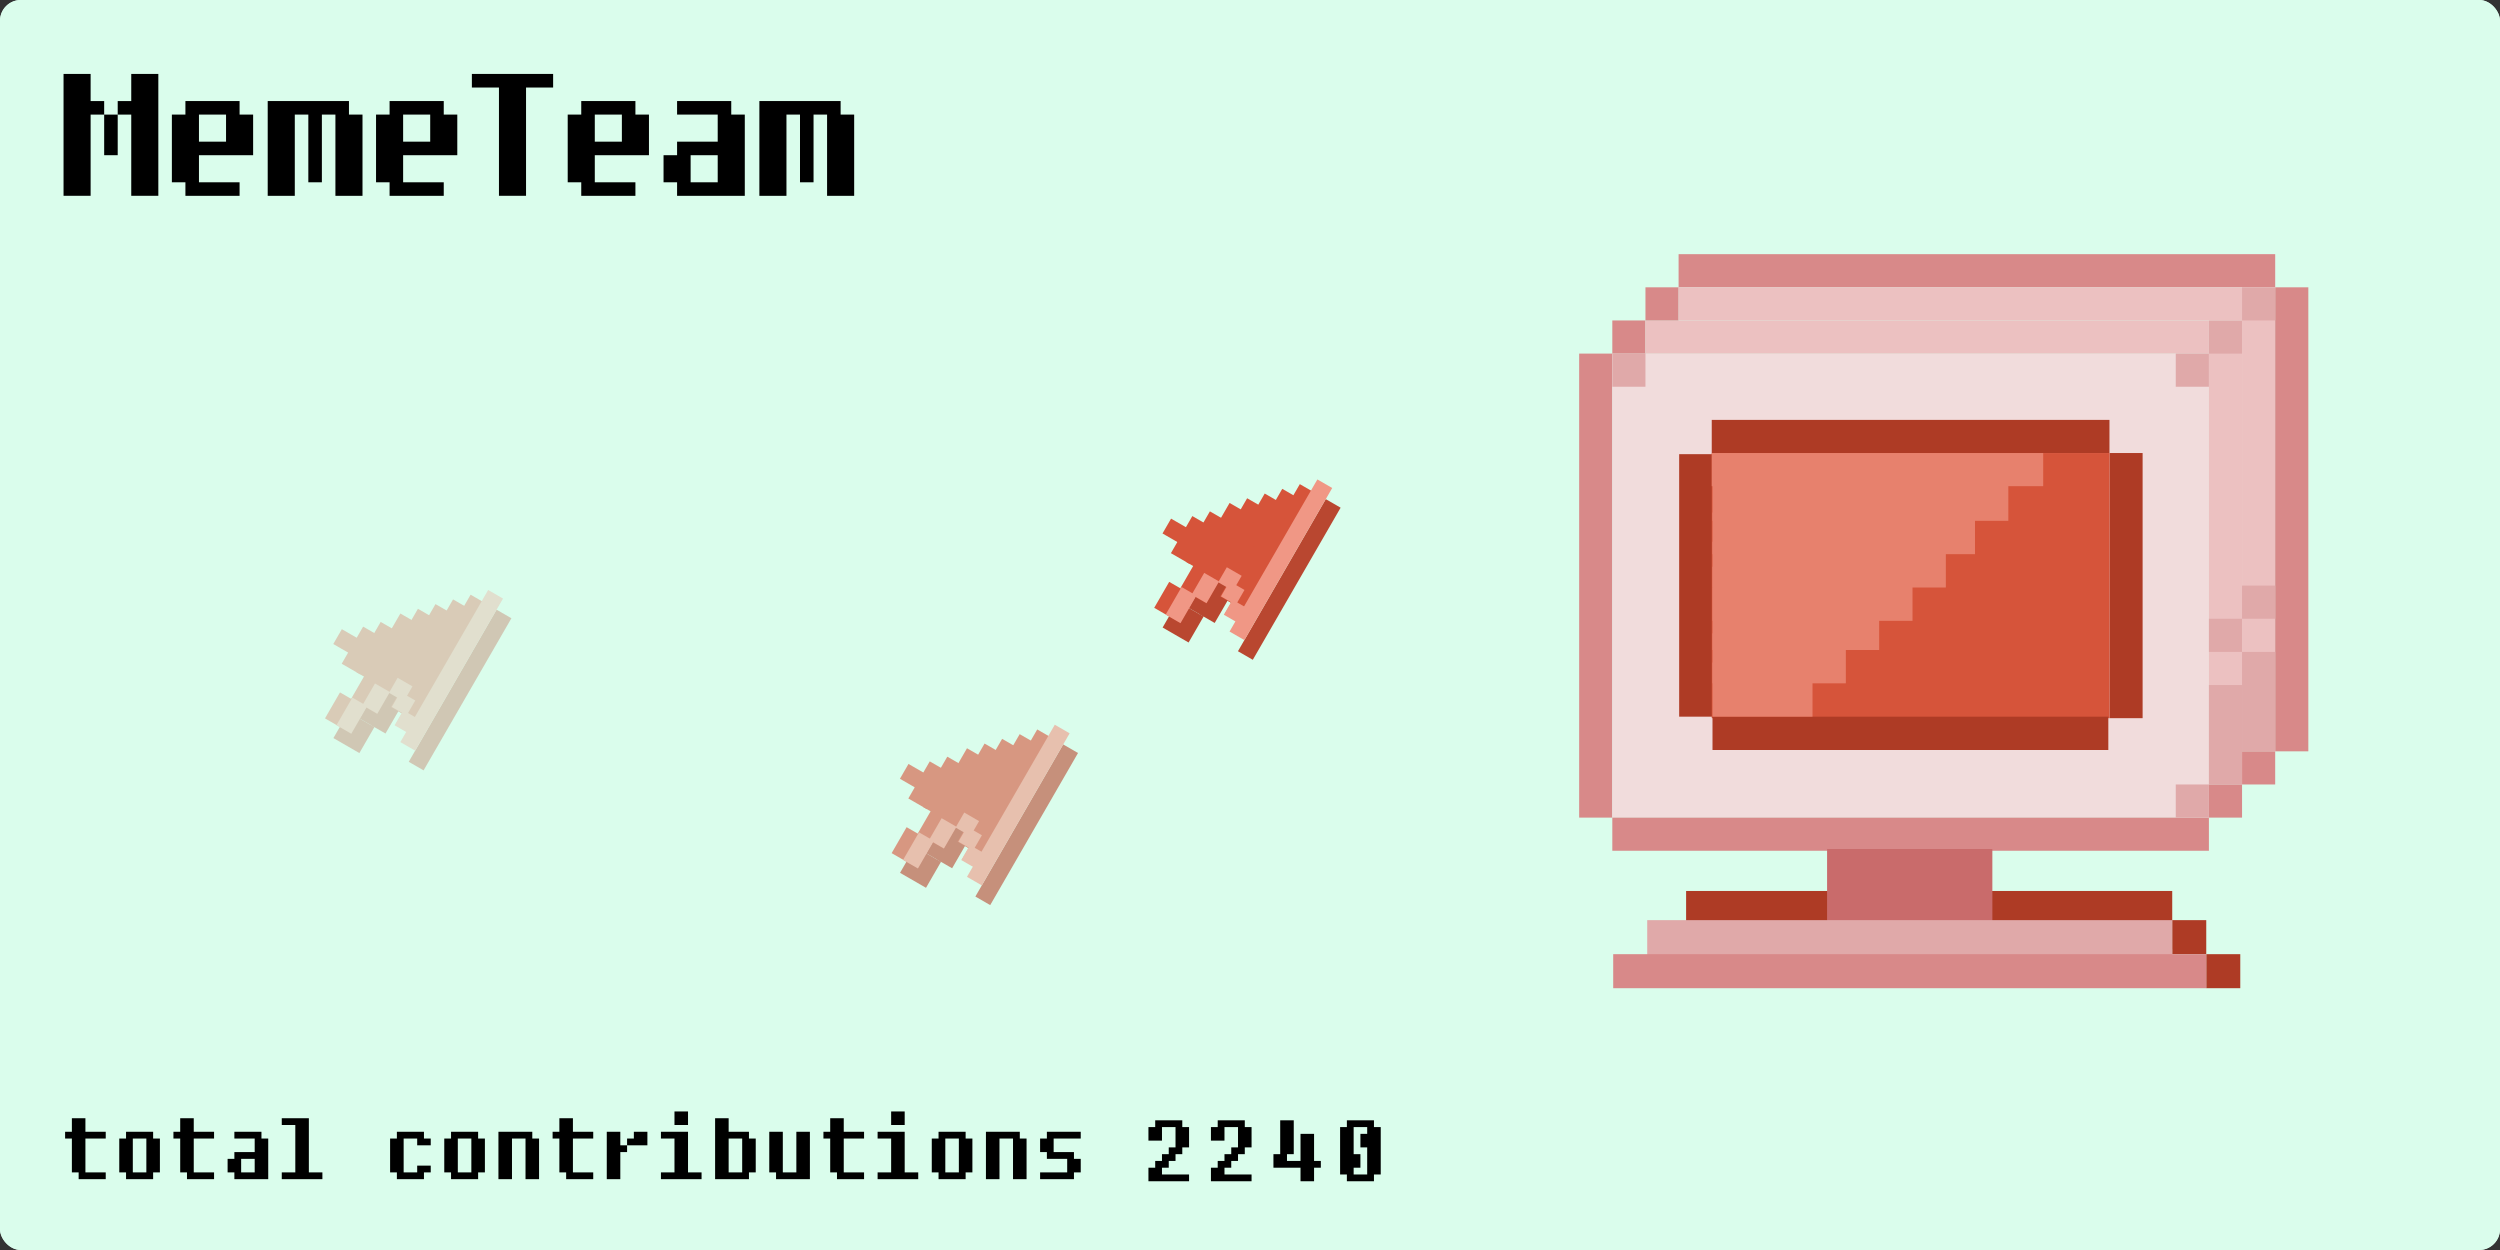 <svg width="600" height="300" viewBox="0 0 600 300" fill="none" xmlns="http://www.w3.org/2000/svg">
                <rect x="0" y="0" width="600" height="300" fill="#333333" stroke="none"/>
                <rect x="0.5" y="0.5" width="599" height="299" rx="4.5" fill="#DAFDEC"/>
                <rect width="600" height="300" rx="5" fill="#DAFDEC"/>
<rect x="379" y="84.863" width="7.955" height="111.364" fill="#D88989"/>
<rect x="386.955" y="84.863" width="143.182" height="111.364" fill="#F1DCDC"/>
<rect x="403" y="109" width="8" height="63" fill="#AE3B25"/>
<rect x="506.273" y="108.727" width="7.955" height="63.637" fill="#AE3B25"/>
<rect x="530.137" y="76.909" width="7.955" height="111.364" fill="#ECC1C1"/>
<rect x="538.09" y="68.955" width="7.955" height="111.364" fill="#ECC1C1"/>
<rect x="546.045" y="68.955" width="7.955" height="111.364" fill="#D88989"/>
<rect x="386.955" y="76.909" width="7.955" height="7.955" fill="#D88989"/>
<rect x="394.91" y="76.909" width="135.228" height="7.955" fill="#ECC1C1"/>
<rect x="410.818" y="100.773" width="95.455" height="7.955" fill="#AE3B25"/>
<rect x="410.818" y="108.727" width="95.455" height="63.637" fill="#D6543A"/>
<rect x="411" y="172" width="95" height="8" fill="#AE3B25"/>
<rect x="538.09" y="180.319" width="7.955" height="7.955" fill="#D88989"/>
<rect x="530.137" y="188.273" width="7.955" height="7.955" fill="#D88989"/>
<rect x="529.5" y="229.001" width="8.167" height="8.167" fill="#AE3B25"/>
<rect x="521.334" y="220.834" width="8.167" height="8.167" fill="#AE3B25"/>
<rect x="386.955" y="196.228" width="143.182" height="7.955" fill="#D88989"/>
<rect x="404.666" y="213.834" width="116.667" height="14" fill="#AE3B25"/>
<rect x="394.91" y="68.955" width="7.955" height="7.955" fill="#D88989"/>
<rect x="411" y="159" width="24" height="13" fill="#E7816D"/>
<rect x="411" y="152" width="32" height="12" fill="#E7816D"/>
<rect x="411" y="141" width="40" height="15" fill="#E7816D"/>
<rect x="411" y="136" width="48" height="13" fill="#E7816D"/>
<rect x="411" y="130" width="56" height="11" fill="#E7816D"/>
<rect x="411" y="123" width="63" height="10" fill="#E7816D"/>
<rect x="411" y="115" width="71" height="10" fill="#E7816D"/>
<rect x="410.818" y="108.727" width="79.546" height="7.955" fill="#E7816D"/>
<rect x="530.137" y="76.909" width="7.955" height="7.955" fill="#E0A9A9"/>
<rect x="522.182" y="84.863" width="7.955" height="7.955" fill="#E0A9A9"/>
<rect x="522.182" y="188.273" width="7.955" height="7.955" fill="#E0A9A9"/>
<rect x="386.955" y="84.863" width="7.955" height="7.955" fill="#E0A9A9"/>
<rect x="538.09" y="156.455" width="7.955" height="23.864" fill="#E0A9A9"/>
<rect x="530.137" y="164.41" width="7.955" height="23.864" fill="#E0A9A9"/>
<rect x="530.137" y="148.501" width="7.955" height="7.955" fill="#E0A9A9"/>
<rect x="538.09" y="140.546" width="7.955" height="7.955" fill="#E0A9A9"/>
<rect x="538.09" y="68.955" width="7.955" height="7.955" fill="#E0A9A9"/>
<rect x="538.09" y="61" width="7.955" height="7.955" fill="#F2ECEC"/>
<rect x="402.863" y="61" width="143.182" height="7.955" fill="#D88989"/>
<rect x="402.863" y="68.955" width="135.228" height="7.955" fill="#ECC1C1"/>
<rect x="438.5" y="203.758" width="39.667" height="17.5" fill="#C96B6B"/>
<rect x="395.332" y="220.834" width="126.001" height="15.167" fill="#E0A9A9"/>
<rect x="387.168" y="229.001" width="142.334" height="8.167" fill="#D88989"/>
<rect x="300.67" y="158.352" width="4.113" height="42.154" transform="rotate(-150 300.67 158.352)" fill="#B94730"/>
<rect x="298.414" y="149.925" width="4.113" height="29.816" transform="rotate(-150 298.414 149.925)" fill="#D6543A"/>
<rect x="297.285" y="145.712" width="4.113" height="23.648" transform="rotate(-150 297.285 145.712)" fill="#D6543A"/>
<rect x="291.527" y="149.512" width="4.113" height="26.732" transform="rotate(-150 291.527 149.512)" fill="#B94730"/>
<rect x="285.26" y="154.203" width="7.197" height="7.197" transform="rotate(-150 285.26 154.203)" fill="#B94730"/>
<rect x="288.855" y="147.969" width="4.113" height="23.648" transform="rotate(-150 288.855 147.969)" fill="#B94730"/>
<rect x="290.812" y="138.414" width="4.113" height="10.281" transform="rotate(-150 290.812 138.414)" fill="#D6543A"/>
<rect x="288.143" y="136.872" width="4.113" height="7.197" transform="rotate(-150 288.143 136.872)" fill="#D6543A"/>
<rect x="285.471" y="135.33" width="5.141" height="4.113" transform="rotate(-150 285.471 135.33)" fill="#D6543A"/>
<rect x="297.525" y="149.412" width="4.113" height="35.985" transform="rotate(-150 297.525 149.412)" fill="#D6543A"/>
<rect x="296.396" y="145.199" width="4.113" height="29.816" transform="rotate(-150 296.396 145.199)" fill="#D6543A"/>
<rect x="295.268" y="140.986" width="4.113" height="23.648" transform="rotate(-150 295.268 140.986)" fill="#D6543A"/>
<rect x="289.51" y="144.786" width="4.113" height="26.732" transform="rotate(-150 289.51 144.786)" fill="#D6543A"/>
<rect x="283.242" y="149.476" width="7.197" height="7.197" transform="rotate(-150 283.242 149.476)" fill="#D6543A"/>
<rect x="286.838" y="143.243" width="4.113" height="23.648" transform="rotate(-150 286.838 143.243)" fill="#D6543A"/>
<rect x="288.795" y="133.687" width="4.113" height="10.281" transform="rotate(-150 288.795 133.687)" fill="#D6543A"/>
<rect x="286.125" y="132.145" width="4.113" height="7.197" transform="rotate(-150 286.125 132.145)" fill="#D6543A"/>
<rect x="283.453" y="130.603" width="5.141" height="4.113" transform="rotate(-150 283.453 130.603)" fill="#D6543A"/>
<rect x="298.654" y="153.626" width="4.113" height="42.154" transform="rotate(-150 298.654 153.626)" fill="#F09785"/>
<rect x="297.279" y="149.595" width="4.113" height="4.161" transform="rotate(-150 297.279 149.595)" fill="#F09785"/>
<rect x="296.596" y="145.192" width="4.113" height="4.161" transform="rotate(-150 296.596 145.192)" fill="#F09785"/>
<rect x="295.92" y="141.799" width="4.113" height="4.161" transform="rotate(-150 295.92 141.799)" fill="#F09785"/>
<rect x="289.561" y="144.768" width="4.113" height="6.022" transform="rotate(-150 289.561 144.768)" fill="#F09785"/>
<rect x="283.32" y="149.563" width="4.113" height="7.641" transform="rotate(-150 283.32 149.563)" fill="#F09785"/>
<g opacity="0.6">
<rect x="237.65" y="217.226" width="4.113" height="42.154" transform="rotate(-150 237.65 217.226)" fill="#B94730"/>
<rect x="235.393" y="208.799" width="4.113" height="29.816" transform="rotate(-150 235.393 208.799)" fill="#D6543A"/>
<rect x="234.266" y="204.585" width="4.113" height="23.648" transform="rotate(-150 234.266 204.585)" fill="#D6543A"/>
<rect x="228.508" y="208.386" width="4.113" height="26.732" transform="rotate(-150 228.508 208.386)" fill="#B94730"/>
<rect x="222.24" y="213.076" width="7.197" height="7.197" transform="rotate(-150 222.24 213.076)" fill="#B94730"/>
<rect x="225.836" y="206.843" width="4.113" height="23.648" transform="rotate(-150 225.836 206.843)" fill="#B94730"/>
<rect x="227.793" y="197.287" width="4.113" height="10.281" transform="rotate(-150 227.793 197.287)" fill="#D6543A"/>
<rect x="225.123" y="195.746" width="4.113" height="7.197" transform="rotate(-150 225.123 195.746)" fill="#D6543A"/>
<rect x="222.449" y="194.203" width="5.141" height="4.113" transform="rotate(-150 222.449 194.203)" fill="#D6543A"/>
<rect x="234.506" y="208.286" width="4.113" height="35.985" transform="rotate(-150 234.506 208.286)" fill="#D6543A"/>
<rect x="233.377" y="204.073" width="4.113" height="29.816" transform="rotate(-150 233.377 204.073)" fill="#D6543A"/>
<rect x="232.248" y="199.859" width="4.113" height="23.648" transform="rotate(-150 232.248 199.859)" fill="#D6543A"/>
<rect x="226.49" y="203.659" width="4.113" height="26.732" transform="rotate(-150 226.49 203.659)" fill="#D6543A"/>
<rect x="220.223" y="208.35" width="7.197" height="7.197" transform="rotate(-150 220.223 208.35)" fill="#D6543A"/>
<rect x="223.818" y="202.117" width="4.113" height="23.648" transform="rotate(-150 223.818 202.117)" fill="#D6543A"/>
<rect x="225.775" y="192.561" width="4.113" height="10.281" transform="rotate(-150 225.775 192.561)" fill="#D6543A"/>
<rect x="223.105" y="191.019" width="4.113" height="7.197" transform="rotate(-150 223.105 191.019)" fill="#D6543A"/>
<rect x="220.434" y="189.477" width="5.141" height="4.113" transform="rotate(-150 220.434 189.477)" fill="#D6543A"/>
<rect x="235.635" y="212.5" width="4.113" height="42.154" transform="rotate(-150 235.635 212.5)" fill="#F09785"/>
<rect x="234.26" y="208.469" width="4.113" height="4.161" transform="rotate(-150 234.26 208.469)" fill="#F09785"/>
<rect x="233.576" y="204.066" width="4.113" height="4.161" transform="rotate(-150 233.576 204.066)" fill="#F09785"/>
<rect x="232.9" y="200.673" width="4.113" height="4.161" transform="rotate(-150 232.9 200.673)" fill="#F09785"/>
<rect x="226.541" y="203.642" width="4.113" height="6.022" transform="rotate(-150 226.541 203.642)" fill="#F09785"/>
<rect x="220.301" y="208.437" width="4.113" height="7.641" transform="rotate(-150 220.301 208.437)" fill="#F09785"/>
</g>
<g opacity="0.3">
<rect x="101.662" y="184.887" width="4.113" height="42.154" transform="rotate(-150 101.662 184.887)" fill="#B94730"/>
<rect x="99.404" y="176.46" width="4.113" height="29.816" transform="rotate(-150 99.404 176.46)" fill="#D6543A"/>
<rect x="98.275" y="172.247" width="4.113" height="23.648" transform="rotate(-150 98.275 172.247)" fill="#D6543A"/>
<rect x="92.518" y="176.047" width="4.113" height="26.732" transform="rotate(-150 92.518 176.047)" fill="#B94730"/>
<rect x="86.25" y="180.738" width="7.197" height="7.197" transform="rotate(-150 86.25 180.738)" fill="#B94730"/>
<rect x="89.848" y="174.504" width="4.113" height="23.648" transform="rotate(-150 89.848 174.504)" fill="#B94730"/>
<rect x="91.803" y="164.949" width="4.113" height="10.281" transform="rotate(-150 91.803 164.949)" fill="#D6543A"/>
<rect x="89.133" y="163.407" width="4.113" height="7.197" transform="rotate(-150 89.133 163.407)" fill="#D6543A"/>
<rect x="86.461" y="161.865" width="5.141" height="4.113" transform="rotate(-150 86.461 161.865)" fill="#D6543A"/>
<rect x="98.516" y="175.947" width="4.113" height="35.985" transform="rotate(-150 98.516 175.947)" fill="#D6543A"/>
<rect x="97.387" y="171.734" width="4.113" height="29.816" transform="rotate(-150 97.387 171.734)" fill="#D6543A"/>
<rect x="96.258" y="167.521" width="4.113" height="23.648" transform="rotate(-150 96.258 167.521)" fill="#D6543A"/>
<rect x="90.5" y="171.32" width="4.113" height="26.732" transform="rotate(-150 90.5 171.32)" fill="#D6543A"/>
<rect x="84.232" y="176.011" width="7.197" height="7.197" transform="rotate(-150 84.232 176.011)" fill="#D6543A"/>
<rect x="87.828" y="169.778" width="4.113" height="23.648" transform="rotate(-150 87.828 169.778)" fill="#D6543A"/>
<rect x="89.785" y="160.222" width="4.113" height="10.281" transform="rotate(-150 89.785 160.222)" fill="#D6543A"/>
<rect x="87.115" y="158.68" width="4.113" height="7.197" transform="rotate(-150 87.115 158.68)" fill="#D6543A"/>
<rect x="84.441" y="157.138" width="5.141" height="4.113" transform="rotate(-150 84.441 157.138)" fill="#D6543A"/>
<rect x="99.643" y="180.161" width="4.113" height="42.154" transform="rotate(-150 99.643 180.161)" fill="#F09785"/>
<rect x="98.269" y="176.13" width="4.113" height="4.161" transform="rotate(-150 98.269 176.13)" fill="#F09785"/>
<rect x="97.586" y="171.727" width="4.113" height="4.161" transform="rotate(-150 97.586 171.727)" fill="#F09785"/>
<rect x="96.91" y="168.334" width="4.113" height="4.161" transform="rotate(-150 96.91 168.334)" fill="#F09785"/>
<rect x="90.549" y="171.303" width="4.113" height="6.022" transform="rotate(-150 90.549 171.303)" fill="#F09785"/>
<rect x="84.311" y="176.098" width="4.113" height="7.641" transform="rotate(-150 84.311 176.098)" fill="#F09785"/>
</g>

            <style>
  @keyframes move-669663212369932879 {0.0% {transform:translate(87%, 64%) rotate(9deg) scaleX(1);}0.01% {transform:translate(94%, 64%) rotate(9deg) scaleX(-1);}4.0% {transform:translate(78%, 77%) rotate(0deg) scaleX(-1);}9.0% {transform:translate(69%, 74%) rotate(0deg) scaleX(-1);}9.01% {transform:translate(62%, 74%) rotate(0deg) scaleX(1);}14.0% {transform:translate(73%, 67%) rotate(2deg) scaleX(1);}14.01% {transform:translate(80%, 67%) rotate(2deg) scaleX(-1);}18.0% {transform:translate(62%, 66%) rotate(0deg) scaleX(-1);}20.0% {transform:translate(48%, 47%) rotate(0deg) scaleX(-1);}24.0% {transform:translate(37%, 49%) rotate(0deg) scaleX(-1);}24.01% {transform:translate(30%, 49%) rotate(0deg) scaleX(1);}26.0% {transform:translate(42%, 56%) rotate(-2deg) scaleX(1);}26.01% {transform:translate(49%, 56%) rotate(-2deg) scaleX(-1);}31.0% {transform:translate(37%, 46%) rotate(1deg) scaleX(-1);}31.01% {transform:translate(30%, 46%) rotate(1deg) scaleX(1);}33.0% {transform:translate(50%, 47%) rotate(-3deg) scaleX(1);}33.01% {transform:translate(57%, 47%) rotate(-3deg) scaleX(-1);}37.0% {transform:translate(39%, 59%) rotate(0deg) scaleX(-1);}37.01% {transform:translate(32%, 59%) rotate(0deg) scaleX(1);}41.0% {transform:translate(50%, 67%) rotate(-2deg) scaleX(1);}41.01% {transform:translate(57%, 67%) rotate(-2deg) scaleX(-1);}44.0% {transform:translate(50%, 77%) rotate(-1deg) scaleX(-1);}44.01% {transform:translate(43%, 77%) rotate(-1deg) scaleX(1);}47.0% {transform:translate(55%, 76%) rotate(2deg) scaleX(1);}51.0% {transform:translate(67%, 71%) rotate(2deg) scaleX(1);}51.01% {transform:translate(74%, 71%) rotate(2deg) scaleX(-1);}53.0% {transform:translate(51%, 75%) rotate(0deg) scaleX(-1);}56.0% {transform:translate(42%, 75%) rotate(0deg) scaleX(-1);}56.01% {transform:translate(35%, 75%) rotate(0deg) scaleX(1);}59.0% {transform:translate(48%, 59%) rotate(1deg) scaleX(1);}59.01% {transform:translate(55%, 59%) rotate(1deg) scaleX(-1);}61.0% {transform:translate(42%, 69%) rotate(-1deg) scaleX(-1);}61.01% {transform:translate(35%, 69%) rotate(-1deg) scaleX(1);}63.0% {transform:translate(43%, 68%) rotate(2deg) scaleX(1);}63.01% {transform:translate(50%, 68%) rotate(2deg) scaleX(-1);}66.0% {transform:translate(31%, 61%) rotate(0deg) scaleX(-1);}70.0% {transform:translate(18%, 79%) rotate(0deg) scaleX(-1);}74.0% {transform:translate(11%, 69%) rotate(0deg) scaleX(-1);}74.01% {transform:translate(4%, 69%) rotate(0deg) scaleX(1);}77.0% {transform:translate(20%, 69%) rotate(3deg) scaleX(1);}77.01% {transform:translate(27%, 69%) rotate(3deg) scaleX(-1);}82.0% {transform:translate(18%, 57%) rotate(1deg) scaleX(-1);}82.01% {transform:translate(11%, 57%) rotate(1deg) scaleX(1);}85.0% {transform:translate(21%, 65%) rotate(-1deg) scaleX(1);}88.0% {transform:translate(33%, 47%) rotate(2deg) scaleX(1);}91.0% {transform:translate(37%, 51%) rotate(-2deg) scaleX(1);}91.01% {transform:translate(44%, 51%) rotate(-2deg) scaleX(-1);}95.0% {transform:translate(23%, 64%) rotate(0deg) scaleX(-1);}100.0% {transform:translate(11%, 59%) rotate(0deg) scaleX(-1);}}#goose-669663212369932879 {animation-name: move-669663212369932879;animation-duration: 180s;animation-iteration-count: 1;animation-fill-mode: forwards;}@keyframes reverse-flip-669663212369932879 {0.0% {transform-origin: 33.0px 0px;transform: scaleX(1);}0.01% {transform-origin: 33.0px 0px;transform: scaleX(-1);}4.0% {transform-origin: 33.0px 0px;transform: scaleX(-1);}9.0% {transform-origin: 33.0px 0px;transform: scaleX(-1);}9.01% {transform-origin: 33.0px 0px;transform: scaleX(1);}14.0% {transform-origin: 33.0px 0px;transform: scaleX(1);}14.01% {transform-origin: 33.0px 0px;transform: scaleX(-1);}18.0% {transform-origin: 33.0px 0px;transform: scaleX(-1);}20.0% {transform-origin: 33.0px 0px;transform: scaleX(-1);}24.0% {transform-origin: 33.0px 0px;transform: scaleX(-1);}24.01% {transform-origin: 33.0px 0px;transform: scaleX(1);}26.0% {transform-origin: 33.0px 0px;transform: scaleX(1);}26.01% {transform-origin: 33.0px 0px;transform: scaleX(-1);}31.0% {transform-origin: 33.0px 0px;transform: scaleX(-1);}31.01% {transform-origin: 33.0px 0px;transform: scaleX(1);}33.0% {transform-origin: 33.0px 0px;transform: scaleX(1);}33.01% {transform-origin: 33.0px 0px;transform: scaleX(-1);}37.0% {transform-origin: 33.0px 0px;transform: scaleX(-1);}37.01% {transform-origin: 33.0px 0px;transform: scaleX(1);}41.0% {transform-origin: 33.0px 0px;transform: scaleX(1);}41.01% {transform-origin: 33.0px 0px;transform: scaleX(-1);}44.0% {transform-origin: 33.0px 0px;transform: scaleX(-1);}44.01% {transform-origin: 33.0px 0px;transform: scaleX(1);}47.0% {transform-origin: 33.0px 0px;transform: scaleX(1);}51.0% {transform-origin: 33.0px 0px;transform: scaleX(1);}51.01% {transform-origin: 33.0px 0px;transform: scaleX(-1);}53.0% {transform-origin: 33.0px 0px;transform: scaleX(-1);}56.0% {transform-origin: 33.0px 0px;transform: scaleX(-1);}56.01% {transform-origin: 33.0px 0px;transform: scaleX(1);}59.0% {transform-origin: 33.0px 0px;transform: scaleX(1);}59.01% {transform-origin: 33.0px 0px;transform: scaleX(-1);}61.0% {transform-origin: 33.0px 0px;transform: scaleX(-1);}61.01% {transform-origin: 33.0px 0px;transform: scaleX(1);}63.0% {transform-origin: 33.0px 0px;transform: scaleX(1);}63.01% {transform-origin: 33.0px 0px;transform: scaleX(-1);}66.0% {transform-origin: 33.0px 0px;transform: scaleX(-1);}70.0% {transform-origin: 33.0px 0px;transform: scaleX(-1);}74.0% {transform-origin: 33.0px 0px;transform: scaleX(-1);}74.01% {transform-origin: 33.0px 0px;transform: scaleX(1);}77.0% {transform-origin: 33.0px 0px;transform: scaleX(1);}77.01% {transform-origin: 33.0px 0px;transform: scaleX(-1);}82.0% {transform-origin: 33.0px 0px;transform: scaleX(-1);}82.01% {transform-origin: 33.0px 0px;transform: scaleX(1);}85.0% {transform-origin: 33.0px 0px;transform: scaleX(1);}88.0% {transform-origin: 33.0px 0px;transform: scaleX(1);}91.0% {transform-origin: 33.0px 0px;transform: scaleX(1);}91.01% {transform-origin: 33.0px 0px;transform: scaleX(-1);}95.0% {transform-origin: 33.0px 0px;transform: scaleX(-1);}100.0% {transform-origin: 33.0px 0px;transform: scaleX(-1);}}#contributions-wrap-669663212369932879, #level-tag-wrap-669663212369932879, #level-wrap-669663212369932879, #username-tag-wrap-669663212369932879, #username-wrap-669663212369932879 {animation-name: reverse-flip-669663212369932879;animation-duration: 180s;animation-iteration-count: 1;animation-fill-mode: forwards;}

  @keyframes move-head {
  0% {
  -webkit-transform:translate(7px, 0px);
  -ms-transform:translate(7px, 0px);
  -o-transform:translate(7px, 0px);
  -moz-transform:translate(7px, 0px);
  transform:translate(7px, 0px);
  }
  50% {
  -webkit-transform:translate(7px, -0.5px);
  -ms-transform:translate(7px, -0.5px);
  -o-transform:translate(7px, -0.5px);
  -moz-transform:translate(7px, -0.5px);
  transform:translate(7px, -0.5px);
  }
  100% {
  -webkit-transform:translate(7px, 0px);
  -ms-transform:translate(7px, 0px);
  -o-transform:translate(7px, 0px);
  -moz-transform:translate(7px, 0px);
  transform:translate(7px, 0px);
  }
  }

  @keyframes move-leg {
  0% {
  -webkit-transform:rotate(0deg);
  -ms-transform:rotate(0deg);
  -o-transform:rotate(0deg);
  -moz-transform:rotate(0deg);
  transform:rotate(0deg);
  }
  50% {
  -webkit-transform:rotate(1deg);
  -ms-transform:rotate(1deg);
  -o-transform:rotate(1deg);
  -moz-transform:rotate(1deg);
  transform:rotate(1deg);
  }
  100% {
  -webkit-transform:rotate(0deg);
  -ms-transform:rotate(0deg);
  -o-transform:rotate(0deg);
  -moz-transform:rotate(0deg);
  transform:rotate(0deg);
  }
  }

  #head {
  animation-name:move-head;
  animation-duration:1s;
  animation-iteration-count:infinite;
  }

  #leg {
  animation-name:move-leg;
  animation-duration:0.5s;
  animation-iteration-count:360;
  animation-timing-function: ease-in;
  }
</style>

<g id="goose-669663212369932879" transform="translate(-100, -100)">
<g id="contributions-wrap-669663212369932879">
  <g id="contributions" transform="translate(0, -35)" style="display:none;">
    <g id="contribution-tag" transform="translate(-3, -1)">
      <rect x="3" width="77" height="19" fill="white"/>
      <rect x="1" y="1.267" width="81" height="16.467" fill="white"/>
      <rect y="2.533" width="83" height="13.933" fill="white"/>
    </g>
    <path
      d="M1 2.75H4V3.5H4.75V4.25H3.25V3.5H1.75V7.25H3.25V6.5H4.75V7.25H4V8H1V7.25H0.25V3.5H1V2.75ZM7 2.75H10V3.5H10.75V7.25H10V8H7V7.25H6.25V3.5H7V2.75ZM9.25 7.25V3.5H7.75V7.25H9.25ZM16 3.5H16.75V8H15.25V3.5H13.75V8H12.25V2.75H16V3.5ZM19 1.25H20.5V2.75H22.75V3.5H20.5V7.25H22.75V8H19.75V7.25H19V3.5H18.25V2.75H19V1.25ZM24.25 2.75H25.75V4.25H26.5V5H25.75V8H24.25V2.75ZM28.75 2.75V4.25H26.5V3.5H27.25V2.75H28.75ZM33.25 2H31.75V0.5H33.25V2ZM33.25 7.25H34.75V8H30.25V7.25H31.75V3.5H30.25V2.75H33.25V7.25ZM40 3.5H40.75V7.25H40V8H36.25V1.25H37.75V2.75H40V3.5ZM39.25 7.25V3.5H37.75V7.25H39.25ZM45.25 2.75H46.75V8H43V7.25H42.25V2.75H43.75V7.25H45.25V2.75ZM49 1.25H50.5V2.75H52.75V3.5H50.5V7.25H52.75V8H49.75V7.25H49V3.5H48.25V2.75H49V1.25ZM57.25 2H55.75V0.5H57.25V2ZM57.25 7.25H58.75V8H54.25V7.25H55.75V3.5H54.25V2.75H57.25V7.25ZM61 2.75H64V3.5H64.75V7.25H64V8H61V7.25H60.25V3.5H61V2.75ZM63.25 7.25V3.5H61.75V7.25H63.25ZM70 3.5H70.75V8H69.25V3.5H67.75V8H66.25V2.75H70V3.5ZM73 5H72.25V3.5H73V2.75H76.75V3.5H73.75V5H76V5.75H76.75V7.25H76V8H72.25V7.25H75.25V5.75H73V5Z"
      fill="black"/>
    <svg width="600" height="300" viewBox="0 0 200 100" fill="none" overflow="visible"
      xmlns="http://www.w3.org/2000/svg">
      <g id="contribution" transform="translate(*{contributionx}, 3.5)">
        *{contribution}
      </g>
    </svg>
  </g>
</g>

<g id="username-tag-wrap-669663212369932879">
  <g id="username-tag" transform="translate(0, -21.5)" style="display:none;">
    <rect x="3" width="77" height="9" fill="white"/>
    <rect x="1" y="0.6" width="81" height="7.8" fill="white"/>
    <rect y="1.2" width="83" height="6.6" fill="white"/>
  </g>
</g>

<g id="username-wrap-669663212369932879">
  <g id="username" transform="translate(8, -21)" style="display:default;">
    <svg width="600" height="300" viewBox="0 0 2400 1200" fill="none" overflow="visible"
      xmlns="http://www.w3.org/2000/svg">
      <g id="level0" transform="translate(14.0, -1.0)"><g transform="translate(0, 7)">
<path d="M0.25 0.25H6.75V16.5H10V23H3.5V16.5H0.25V0.25ZM16.5 16.5V0.25H23V16.5H19.75V23H13.25V16.5H16.5ZM10 16.5V3.5H13.25V16.5H10Z" fill="black"/>
</g>
</g><g id="level1" transform="translate(39.0, -1.0)"><g transform="translate(0, -3)">
<path d="M13.25 7H6.75V0.5H13.25V7ZM13.25 29.75H19.75V33H0.25V29.75H6.75V13.5H0.25V10.25H13.25V29.75Z" fill="black"/>
</g>
</g><g id="level2" transform="translate(64.0, -1.0)"><g transform="translate(0, 7)">
<path d="M3.5 10H0.25V3.5H3.5V0.25H19.75V3.5H6.75V10H16.5V13.25H19.75V19.75H16.5V23H0.25V19.75H13.25V13.25H3.5V10Z" fill="black"/>
</g>
</g><g id="level3" transform="translate(89.0, -1.0)"><svg width="20" height="30" viewBox="0 0 20 30" fill="none" xmlns="http://www.w3.org/2000/svg">
<path d="M6.75 7.25H16.5V10.5H19.75V30H13.25V10.5H6.75V30H0.25V0.75H6.75V7.25Z" fill="black"/>
</svg>
</g><g id="level4" transform="translate(114.0, -1.0)"><svg width="17" height="30" viewBox="0 0 17 30" fill="none" xmlns="http://www.w3.org/2000/svg">
<path d="M10 0.75H16.5V30H10V10.5H0.25V7.25H6.75V4H10V0.75Z" fill="black"/>
</svg>
</g><g id="level5" transform="translate(139.0, -1.0)"><svg width="20" height="30" viewBox="0 0 20 30" fill="none" xmlns="http://www.w3.org/2000/svg">
<path d="M6.75 26.75H13.25V17H6.75V13.75H13.25V4H6.75V10.5H0.25V4H3.5V0.75H16.5V4H19.75V13.75H16.5V17H19.75V26.75H16.5V30H3.5V26.75H0.25V20.25H6.75V26.75Z" fill="black"/>
</svg>
</g><g id="level6" transform="translate(164.0, -1.0)"><g transform="translate(0, 7)">
<path d="M0 29.5H9.75V26.25H13V23H6.5V19.75H3.25V0.25H9.75V19.75H16.25V0.25H22.75V19.75H19.5V26.25H16.25V29.5H13V32.75H0V29.5Z" fill="black"/>
</g>
</g><g id="level7" transform="translate(189.0, -1.0)"><svg width="20" height="30" viewBox="0 0 20 30" fill="none" xmlns="http://www.w3.org/2000/svg">
<path d="M3.5 0.75H10V7.25H19.75V10.5H10V26.75H19.75V30H6.75V26.75H3.5V10.5H0.25V7.25H3.5V0.75Z" fill="black"/>
</svg>
</g>
    </svg>
  </g>
</g>

<g id="level-tag-wrap-669663212369932879">
  <g id="level-tag" transform="translate(-3, -12)" style="display:none;">
    <rect x="3" width="77" height="9" fill="white"/>
    <rect x="1" y="0.6" width="81" height="7.8" fill="white"/>
    <rect y="1.2" width="83" height="6.6" fill="white"/>
  </g>
</g>

<g id="level-wrap-669663212369932879">
  <svg width="600" height="300" viewBox="0 0 200 100" fill="none" overflow="visible">
    <g id="level" transform="translate(-1, -4)">
      <g transform="translate(10, -0.05)">
        <path
          d="M0.219 0.031H0.656V1.781H1.531V2H0.219V0.031ZM2.188 1.562H1.969V0.469H2.406V1.562H2.844V0.469H3.281V1.562H3.062V1.781H2.844V2H2.406V1.781H2.188V1.562Z"
          fill="black"/>
      </g>
      <g id="level0" transform="translate(14.0, -1.0)"><path d="M0.5 0.75H1.5V1H1.75V2.75H1.5V3H0.5V2.75H0.25V1H0.5V0.75ZM1 2V2.5H0.75V2.75H1.25V1.75H1V1.25H1.25V1H0.75V2H1Z" fill="black"/>
</g>
    </g>
  </svg>
</g>
<svg width="600" height="300" viewBox="0 0 200 100" fill="none" overflow="visible">
  <g id="shadow" transform="translate(-4, -1)">
    <rect width="7.559" height="1"
      transform="matrix(0.68 0.734 0.734 -0.68 3.953 10.825)" fill="#6F6F6F"
      fill-opacity="0.1"/>
    <rect width="7.559" height="1"
      transform="matrix(0.68 0.734 0.734 -0.68 10.555 4.708)" fill="#6F6F6F"
      fill-opacity="0.1"/>
    <rect width="17.637" height="4"
      transform="matrix(0.68 0.734 0.734 -0.68 2.729 5.09)" fill="#6F6F6F"
      fill-opacity="0.1"/>
    <rect width="15.117" height="1"
      transform="matrix(0.68 0.734 0.734 -0.68 2.851 6.694)" fill="#6F6F6F"
      fill-opacity="0.1"/>
    <rect width="12.598" height="1"
      transform="matrix(0.68 0.734 0.734 -0.68 2.974 8.297)" fill="#6F6F6F"
      fill-opacity="0.1"/>
    <rect width="15.117" height="1"
      transform="matrix(0.68 0.734 0.734 -0.68 6.519 3.295)" fill="#6F6F6F"
      fill-opacity="0.1"/>
    <rect width="12.598" height="1"
      transform="matrix(0.68 0.734 0.734 -0.68 8.109 3.54)" fill="#6F6F6F"
      fill-opacity="0.1"/>
  </g>
  <g id="head" transform="translate(7)">
    <rect x="1" y="1" width="6" height="11" fill="white"/>
    <rect width="3" height="2" transform="matrix(-1 0 0 1 8 4)" fill="#FFA713"/>
    <rect width="3" height="2" transform="matrix(-1 0 0 1 9 5)" fill="#FFA713"/>
    <rect width="2" height="1" transform="matrix(-1 0 0 1 9 7)" fill="#FFA713"/>
    <rect width="1" height="1" transform="matrix(-1 0 0 1 7 3)" fill="#FFA713"/>
    <rect width="1" height="1" transform="matrix(-1 0 0 1 10 6)" fill="#FFA713"/>
    <rect x="3" y="3" width="1" height="1" fill="black"/>
    <rect x="6" y="2" width="1" height="1" fill="black"/>
    <rect width="1" height="1" transform="matrix(-1 0 0 1 2 1)" fill="#D9D9D9"/>
    <rect width="1" height="10" transform="matrix(-1 0 0 1 1 2)" fill="#D9D9D9"/>
    <rect width="1" height="3" transform="matrix(-1 0 0 1 8 8)" fill="#D9D9D9"/>
    <rect width="1" height="1" transform="matrix(-1 0 0 1 7 1)" fill="#D9D9D9"/>
    <rect width="1" height="2" transform="matrix(-1 0 0 1 8 2)" fill="#D9D9D9"/>
    <rect width="4" height="1" transform="matrix(-1 0 0 1 6 0)" fill="#D9D9D9"/>
  </g>
  <g id="leg">
    <g id="leg-in" transform="translate(5,8)">
      <rect width="2" height="4" transform="matrix(-1 0 0 1 2 0)" fill="#FFA713"/>
    </g>
  </g>
  <g id="body">
    <rect width="4" height="1" transform="matrix(-1 0 0 1 6 0)" fill="#D9D9D9"/>
    <rect width="6" height="1" transform="matrix(-1 0 0 1 7 1)" fill="#D9D9D9"/>
    <rect width="8" height="1" transform="matrix(-1 0 0 1 8 2)" fill="#D9D9D9"/>
    <rect width="8" height="1" transform="matrix(-1 0 0 1 8 3)" fill="#D9D9D9"/>
    <rect width="9" height="1" transform="matrix(-1 0 0 1 9 4)" fill="#D9D9D9"/>
    <rect width="8" height="1" transform="matrix(-1 0 0 1 9 5)" fill="#D9D9D9"/>
    <rect width="8" height="1" transform="matrix(-1 0 0 1 10 6)" fill="#D9D9D9"/>
    <rect width="9" height="1" transform="matrix(-1 0 0 1 12 7)" fill="#D9D9D9"/>
    <rect width="11" height="1" transform="matrix(-1 0 0 1 15 8)" fill="#D9D9D9"/>
    <rect width="10" height="1" transform="matrix(-1 0 0 1 15 9)" fill="#D9D9D9"/>
    <rect width="9" height="1" transform="matrix(-1 0 0 1 15 10)" fill="#D9D9D9"/>
    <rect width="7" height="1" transform="matrix(-1 0 0 1 14 11)" fill="#D9D9D9"/>
    <rect width="5" height="1" transform="matrix(-1 0 0 1 13 12)" fill="#D9D9D9"/>
    <rect width="2" height="1" transform="matrix(-1 0 0 1 12 13)" fill="#D9D9D9"/>
    <rect x="1" y="2" width="6" height="3" fill="white"/>
    <rect x="1" y="2" width="6" height="3" fill="white"/>
    <rect x="2" y="1" width="4" height="1" fill="white"/>
    <rect x="2" y="1" width="4" height="1" fill="white"/>
    <rect x="2" y="3" width="6" height="3" fill="white"/>
    <rect x="2" y="3" width="6" height="3" fill="white"/>
    <rect x="3" y="4" width="6" height="3" fill="white"/>
    <rect x="3" y="4" width="6" height="3" fill="white"/>
    <rect x="4" y="5" width="6" height="3" fill="white"/>
    <rect x="4" y="5" width="6" height="3" fill="white"/>
    <rect x="5" y="6" width="6" height="3" fill="white"/>
    <rect x="5" y="6" width="6" height="3" fill="white"/>
    <rect x="6" y="7" width="6" height="3" fill="white"/>
    <rect x="6" y="7" width="6" height="3" fill="white"/>
    <rect x="7" y="8" width="7" height="3" fill="white"/>
    <rect x="7" y="8" width="7" height="3" fill="white"/>
    <rect x="8" y="9" width="5" height="3" fill="white"/>
    <rect x="8" y="9" width="5" height="3" fill="white"/>
    <rect x="10" y="12" width="2" height="1" fill="white"/>
    <rect x="10" y="12" width="2" height="1" fill="white"/>
  </g>
</svg>
</g>
<g id="username" transform="translate(15, 15)">
  <g id="name12" transform="translate(0.0, 2)"><svg width="23" height="30" viewBox="0 0 23 30" fill="none" xmlns="http://www.w3.org/2000/svg">
<path d="M6.75 0.75V7.25H10V10.5H6.75V30H0.25V0.75H6.75ZM16.5 7.25V0.75H23V30H16.5V10.5H13.25V7.25H16.5ZM13.25 20.25H10V10.5H13.25V20.25Z" fill="black"/>
</svg>
</g><g id="name36" transform="translate(26.0, 2)"><g transform="translate(0, 7)">
<path d="M0.25 3.5H3.5V0.25H16.5V3.5H19.75V13.25H6.75V19.75H16.5V23H3.5V19.75H0.25V3.5ZM13.25 10V3.5H6.75V10H13.25Z" fill="black"/>
</g>
</g><g id="name44" transform="translate(49.0, 2)"><g transform="translate(0, 7)">
<path d="M6.75 23H0.25V0.25H19.75V3.5H23V23H16.5V3.5H13.25V19.75H10V3.5H6.75V23Z" fill="black"/>
</g>
</g><g id="name36" transform="translate(75.0, 2)"><g transform="translate(0, 7)">
<path d="M0.25 3.5H3.5V0.25H16.5V3.5H19.75V13.25H6.75V19.75H16.5V23H3.5V19.75H0.25V3.5ZM13.25 10V3.5H6.75V10H13.25Z" fill="black"/>
</g>
</g><g id="name19" transform="translate(98.0, 2)"><svg width="20" height="30" viewBox="0 0 20 30" fill="none" xmlns="http://www.w3.org/2000/svg">
<path d="M19.75 4H13.25V30H6.75V4H0.25V0.75H19.75V4Z" fill="black"/>
</svg>
</g><g id="name36" transform="translate(121.0, 2)"><g transform="translate(0, 7)">
<path d="M0.25 3.5H3.5V0.25H16.5V3.5H19.75V13.25H6.75V19.75H16.5V23H3.5V19.75H0.25V3.5ZM13.25 10V3.5H6.75V10H13.25Z" fill="black"/>
</g>
</g><g id="name32" transform="translate(144.0, 2)"><g transform="translate(0, 7)">
<path d="M13.25 3.5H3.5V0.25H16.5V3.5H19.75V23H3.5V19.75H0.25V13.25H3.5V10H13.25V3.5ZM13.25 19.75V13.25H6.75V19.75H13.25Z" fill="black"/>
</g>
</g><g id="name44" transform="translate(167.0, 2)"><g transform="translate(0, 7)">
<path d="M6.75 23H0.25V0.25H19.75V3.5H23V23H16.5V3.5H13.25V19.75H10V3.5H6.75V23Z" fill="black"/>
</g>
</g>
</g>

<g id="commit" transform="translate(15, 266)">
<path d="M2.25 2.375H5.5V5.625H10.375V7.25H5.5V15.375H10.375V17H3.875V15.375H2.25V7.25H0.625V5.625H2.25V2.375ZM15.25 5.625H21.75V7.25H23.375V15.375H21.75V17H15.25V15.375H13.625V7.25H15.25V5.625ZM20.125 15.375V7.25H16.875V15.375H20.125ZM28.25 2.375H31.5V5.625H36.375V7.25H31.5V15.375H36.375V17H29.875V15.375H28.25V7.25H26.625V5.625H28.25V2.375ZM46.125 7.25H41.25V5.625H47.75V7.25H49.375V17H41.25V15.375H39.625V12.125H41.25V10.5H46.125V7.25ZM46.125 15.375V12.125H42.875V15.375H46.125ZM59.125 15.375H62.375V17H52.625V15.375H55.875V4H52.625V2.375H59.125V15.375ZM80.25 5.625H86.75V7.25H88.375V8.875H85.125V7.25H81.875V15.375H85.125V13.75H88.375V15.375H86.75V17H80.25V15.375H78.625V7.25H80.25V5.625ZM93.25 5.625H99.75V7.25H101.375V15.375H99.75V17H93.25V15.375H91.625V7.25H93.25V5.625ZM98.125 15.375V7.25H94.875V15.375H98.125ZM112.75 7.25H114.375V17H111.125V7.25H107.875V17H104.625V5.625H112.75V7.25ZM119.25 2.375H122.5V5.625H127.375V7.25H122.5V15.375H127.375V17H120.875V15.375H119.25V7.25H117.625V5.625H119.25V2.375ZM130.625 5.625H133.875V8.875H135.5V10.5H133.875V17H130.625V5.625ZM140.375 5.625V8.875H135.5V7.25H137.125V5.625H140.375ZM150.125 4H146.875V0.75H150.125V4ZM150.125 15.375H153.375V17H143.625V15.375H146.875V7.25H143.625V5.625H150.125V15.375ZM164.75 7.25H166.375V15.375H164.75V17H156.625V2.375H159.875V5.625H164.75V7.25ZM163.125 15.375V7.25H159.875V15.375H163.125ZM176.125 5.625H179.375V17H171.25V15.375H169.625V5.625H172.875V15.375H176.125V5.625ZM184.25 2.375H187.5V5.625H192.375V7.25H187.5V15.375H192.375V17H185.875V15.375H184.25V7.25H182.625V5.625H184.25V2.375ZM202.125 4H198.875V0.75H202.125V4ZM202.125 15.375H205.375V17H195.625V15.375H198.875V7.25H195.625V5.625H202.125V15.375ZM210.25 5.625H216.75V7.25H218.375V15.375H216.75V17H210.25V15.375H208.625V7.25H210.25V5.625ZM215.125 15.375V7.25H211.875V15.375H215.125ZM229.75 7.25H231.375V17H228.125V7.25H224.875V17H221.625V5.625H229.75V7.25ZM236.25 10.5H234.625V7.25H236.25V5.625H244.375V7.25H237.875V10.5H242.75V12.125H244.375V15.375H242.75V17H234.625V15.375H241.125V12.125H236.25V10.5Z" fill="black"/>
<g transform="translate(0, 2.5)">
  <g id="commit2" transform="translate(260.0, 0)"><path d="M5.5 6.875H7.125V2H3.875V5.25H0.625V2H2.25V0.375H8.75V2H10.375V6.875H8.75V8.5H7.125V10.125H5.5V11.75H3.875V13.375H10.375V15H0.625V11.75H2.25V10.125H3.875V8.5H5.5V6.875Z" fill="black"/>
</g><g id="commit2" transform="translate(275.0, 0)"><path d="M5.5 6.875H7.125V2H3.875V5.25H0.625V2H2.25V0.375H8.75V2H10.375V6.875H8.75V8.5H7.125V10.125H5.5V11.75H3.875V13.375H10.375V15H0.625V11.75H2.25V10.125H3.875V8.5H5.5V6.875Z" fill="black"/>
</g><g id="commit4" transform="translate(290.0, 0)"><path d="M2.25 0.375H5.5V8.5H3.875V10.125H7.125V3.625H10.375V10.125H12V11.75H10.375V15H7.125V11.75H0.625V8.5H2.25V0.375Z" fill="black"/>
</g><g id="commit0" transform="translate(306.0, 0)"><path d="M2.25 0.375H8.75V2H10.375V13.375H8.75V15H2.25V13.375H0.625V2H2.25V0.375ZM5.5 8.5V11.75H3.875V13.375H7.125V6.875H5.5V3.625H7.125V2H3.875V8.5H5.5Z" fill="black"/>
</g>
</g>
</g>
<rect x="0.5" y="0.5" width="599" height="299" rx="4.5" stroke="#DAFDEC" fill="none"/></svg>